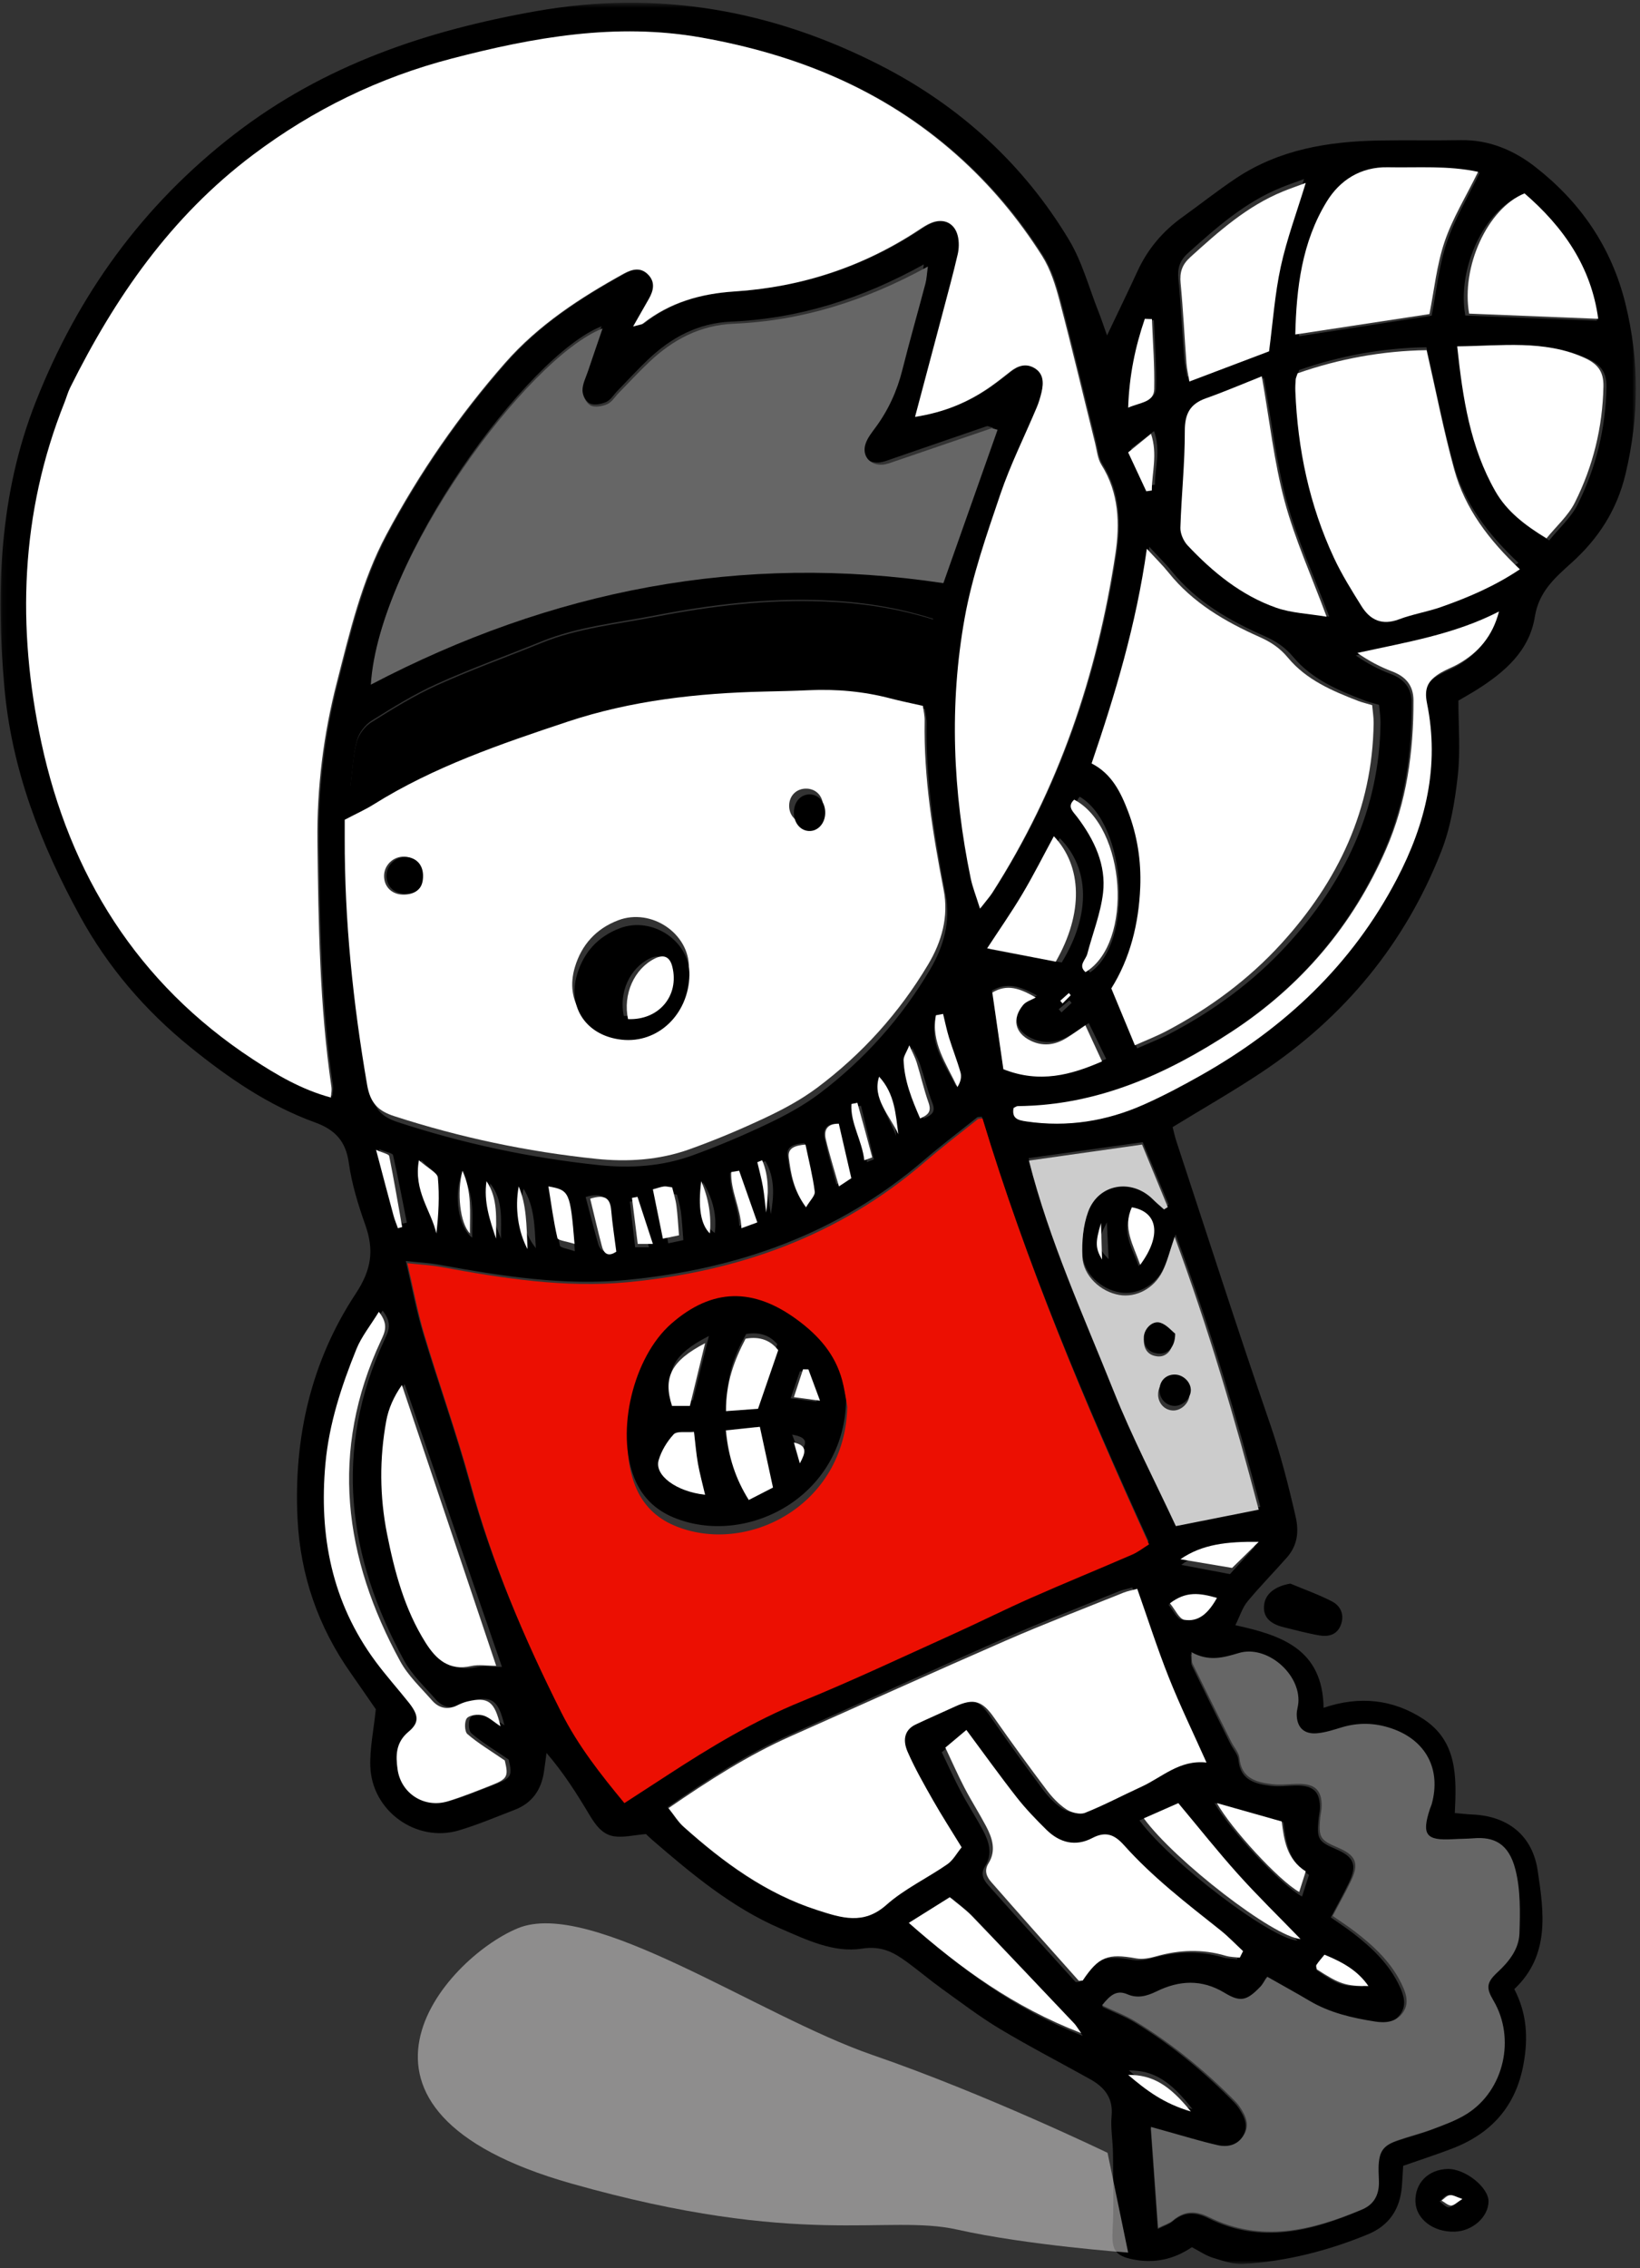 <svg width="314" height="434" viewBox="0 0 314 434" fill="none" xmlns="http://www.w3.org/2000/svg">
<rect x="0" y="0" width="314" height="434" fill="#333333" stroke="none"/>
<mask id="mask0" mask-type="alpha" maskUnits="userSpaceOnUse" x="0" y="0" width="314" height="434">
<path fill-rule="evenodd" clip-rule="evenodd" d="M313.206 0.522H0.094L0.094 433.192H313.206V0.522Z" fill="white"/>
</mask>
<g mask="url(#mask0)">
<path fill-rule="evenodd" clip-rule="evenodd" d="M202.704 193.104C202.883 193.305 203.06 193.503 203.239 193.704C203.885 193.098 204.53 192.494 205.176 191.889C205.031 191.726 204.886 191.562 204.744 191.399L202.704 193.104ZM211.922 233.879C209.984 237.632 210.039 238.717 212.263 240.908C212.148 238.555 212.041 236.343 211.922 233.879ZM146.55 222.192C146.128 222.315 145.709 222.437 145.29 222.56C145.782 224.139 146.367 225.697 146.744 227.305C147.129 228.949 147.313 230.639 147.587 232.309C148.212 228.748 148.366 225.297 146.55 222.192ZM165.988 222.355C166.818 222.01 167.316 221.845 167.307 221.799C166.51 218.381 165.672 214.972 164.838 211.562L163.85 211.789C163.652 215.377 165.607 218.581 165.988 222.355ZM124.262 238.64C123.258 235.324 122.412 232.529 121.567 229.73C121.243 229.795 120.92 229.858 120.598 229.922C120.931 232.804 121.265 235.687 121.606 238.64H124.262ZM171.58 217.344C171.191 213.811 171.086 210.133 168.811 207.041C167.787 210.935 170.321 213.958 171.58 217.344ZM93.875 226.467C93.236 230.218 94.583 233.606 95.915 236.996C95.891 233.366 96.385 229.641 93.875 226.467ZM134.628 226.25C133.749 231.199 134.547 234.306 136.854 235.909C137.262 232.76 136.58 229.488 134.628 226.25ZM100.241 227.456C99.167 231.384 100.122 235.698 102.593 238.819C102.344 234.445 102.311 230.761 100.241 227.456ZM144.339 233.504C143.222 230.23 142.186 227.196 141.15 224.159C140.688 224.24 140.226 224.322 139.766 224.404C139.627 227.747 141.411 230.875 141.554 234.552C142.911 234.042 143.804 233.704 144.339 233.504ZM77.032 234.14C77.32 234.071 77.608 234.001 77.895 233.933C77.04 229.62 76.222 225.3 75.256 221.012C75.172 220.643 74.106 220.497 72.583 219.873C73.918 224.384 75.014 228.131 76.144 231.866C76.379 232.643 76.733 233.383 77.032 234.14ZM232.081 306.123C228.988 305.256 226.561 304.934 223.728 307.056C224.657 308.143 225.36 309.76 226.304 309.915C228.796 310.323 230.55 308.807 232.081 306.123ZM180.364 195.027C179.92 195.107 179.475 195.186 179.031 195.265C178.091 200.002 180.98 203.718 183.005 207.751C183.621 206.846 183.811 205.961 183.583 205.201C182.964 203.152 182.123 201.17 181.455 199.132C181.015 197.789 180.723 196.398 180.364 195.027ZM260.993 380.067C259.113 377.15 256.436 375.625 253.416 374.304C252.862 375.037 252.394 375.581 252.025 376.183C251.912 376.368 252.06 376.713 252.09 376.985C256.022 379.715 257.086 380.095 260.993 380.067ZM160.13 215.016C158.03 215.013 157.531 216.29 157.882 217.897C158.492 220.678 159.304 223.413 160.154 226.633C161.354 225.784 162.075 225.272 162.301 225.114C161.502 221.398 160.816 218.211 160.13 215.016ZM228.312 403.561C224.112 398.128 220.811 396.111 216.146 396.144C219.728 399.334 223.083 401.96 228.312 403.561ZM90.41 236.809C90.344 232.816 91.014 228.694 88.407 224.527C86.852 228.854 87.74 234.794 90.41 236.809ZM80.657 221.985C79.81 227.562 82.521 231.215 83.286 235.305C83.614 231.89 83.768 228.499 83.509 225.137C83.443 224.268 82.08 223.498 80.657 221.985ZM110.056 239.413C109.335 229.503 109.206 229.173 105.677 228.459C106.161 231.846 106.533 235.103 107.187 238.303C107.28 238.758 108.74 238.931 110.056 239.413ZM126.167 228.933C126.802 232.114 127.354 234.877 127.955 237.893C128.776 237.72 129.689 237.525 130.831 237.283C130.672 235.317 130.595 233.592 130.372 231.884C130.227 230.764 129.872 229.67 129.613 228.572C128.969 228.493 128.546 228.358 128.149 228.408C127.592 228.48 127.054 228.689 126.167 228.933ZM220.046 92.888C220.404 92.84 220.76 92.791 221.118 92.743C221.131 89.459 222.275 86.177 220.959 82.477C219.371 83.686 218.116 84.643 216.536 85.845C217.748 88.276 218.897 90.582 220.046 92.888ZM176.85 214.005C178.38 213.362 179.199 212.816 178.526 211.073C177.597 208.663 176.98 206.135 176.162 203.681C175.865 202.79 175.371 201.966 174.679 200.506C174.103 201.822 173.495 202.554 173.524 203.26C173.678 207.062 175.172 210.463 176.85 214.005ZM218.041 242.273C222.083 237.075 221.343 232.875 216.483 232.082C214.725 235.695 216.735 238.734 218.041 242.273ZM112.131 229.027C112.967 232.17 113.686 235.091 114.525 237.975C115.019 239.673 116.143 239.762 117.434 238.938C117.069 236.282 116.632 233.74 116.393 231.179C116.178 228.867 115.051 228.191 112.131 229.027ZM154.037 218.715C152.164 218.882 150.532 219.262 150.779 221.138C151.188 224.237 151.7 227.398 154.136 230.61C154.898 229.337 155.942 228.405 155.838 227.627C155.441 224.642 154.674 221.705 154.037 218.715ZM240.305 295.894C234.555 295.826 230.118 296.368 226.169 299.419C229.243 299.999 232.317 300.58 235.498 301.181C236.913 299.624 238.246 298.159 240.305 295.894ZM220.926 61.299C220.483 61.281 220.04 61.264 219.596 61.248C217.817 66.38 216.693 71.628 216.488 77.593C218.836 76.595 221.29 76.614 221.345 74.188C221.44 69.895 221.09 65.594 220.926 61.299ZM208.701 186.063C217.073 180.403 215.743 157.759 206.734 152.445C205.433 153.805 206.531 154.755 207.253 155.83C210.268 160.306 212.315 165.224 211.745 170.644C211.325 174.659 209.923 178.567 209.007 182.534C208.744 183.673 207.357 184.761 208.701 186.063ZM232.54 344.97C235.373 350.017 245.105 360.544 249.295 362.877C249.737 361.496 250.167 360.154 250.624 358.727C246.687 356.264 246.199 352.295 245.733 348.664C241.083 347.364 236.686 346.131 232.54 344.97ZM218.16 348.306C224.129 356.368 243.243 370.944 248.442 371.312C244.23 367.021 240.161 363.113 236.373 358.951C232.451 354.645 228.802 350.095 224.824 345.407C222.662 346.346 220.581 347.252 218.16 348.306ZM208.461 195.752C207.07 196.65 205.889 197.484 204.642 198.206C202.357 199.531 199.949 199.814 197.51 198.663C194.396 197.193 193.776 194.56 196.021 191.928C196.617 191.231 197.702 190.949 198.562 190.477C195.326 188.711 192.889 187.87 189.904 189.533C190.647 194.47 191.399 199.453 192.101 204.097C199.332 206.815 205.579 205.197 211.794 202.611C210.659 200.276 209.598 198.091 208.461 195.752ZM174.44 368.184C184.315 377.025 194.491 384.499 207.297 389.531C206.507 388.401 206.299 388.01 206.007 387.697C199.516 380.747 193.04 373.784 186.499 366.882C185.221 365.533 183.682 364.431 182.256 363.21C179.643 364.873 177.311 366.357 174.44 368.184ZM203.284 184.154C208.873 175.008 208.675 166.093 202.903 160.376C200.775 164.066 198.782 167.791 196.527 171.352C194.317 174.844 191.84 178.166 189.433 181.628C194.29 182.512 198.7 183.317 203.284 184.154ZM291.379 37.304C284.101 40.219 278.951 51.439 280.547 60.37C288.815 60.696 297.055 61.02 305.785 61.366C304.424 51.365 298.943 43.716 291.379 37.304ZM242.625 66.349C243.353 60.888 243.724 55.48 244.87 50.244C246.026 44.974 247.952 39.874 249.676 34.259C247.957 34.895 246.6 35.357 245.273 35.895C238.382 38.689 232.927 43.511 227.49 48.395C225.894 49.831 225.412 51.278 225.614 53.356C226.105 58.436 226.351 63.538 226.739 68.627C226.824 69.736 227.09 70.829 227.299 72.103C232.653 70.093 237.67 68.21 242.625 66.349ZM96.107 318.943C89.808 300.655 83.641 282.745 77.472 264.836C75.839 267.119 74.821 269.382 74.377 271.754C73.021 279.012 73.064 286.317 74.539 293.555C76.033 300.879 78.005 308.056 82.125 314.449C84.252 317.752 86.809 319.954 91.147 318.995C92.667 318.66 94.325 318.943 96.107 318.943ZM73.25 250.763C71.611 253.434 69.917 255.514 68.953 257.89C66.093 264.952 63.712 272.15 63.01 279.843C61.751 293.618 64.238 306.389 72.587 317.682C74.585 320.382 76.839 322.893 78.939 325.522C80.888 327.964 81.091 329.382 78.929 331.184C76.464 333.239 76.474 335.763 76.839 338.358C77.495 343.039 82.008 345.873 86.49 344.489C89.279 343.627 92 342.53 94.722 341.463C97.948 340.199 98.125 339.722 97.394 336.672C94.588 334.749 92.249 333.364 90.225 331.613C89.668 331.131 89.622 329.197 90.129 328.586C90.653 327.957 92.227 327.793 93.183 328.039C94.307 328.329 95.26 329.281 96.57 330.127C95.444 325.32 94.213 324.459 90.24 325.372C89.535 325.535 88.851 325.839 88.197 326.157C86.342 327.058 84.712 326.623 83.437 325.166C81.322 322.75 78.873 320.473 77.361 317.702C66.518 297.852 63.769 277.414 73.647 256.282C74.415 254.642 75.167 253.171 73.25 250.763ZM194.037 211.986C193.669 214.034 194.892 214.312 196.556 214.551C204.312 215.674 211.736 214.494 218.831 211.35C222.568 209.693 226.2 207.768 229.764 205.76C245.667 196.792 258.538 184.802 267.109 168.436C272.649 157.865 275.281 146.907 272.861 134.998C272.269 132.088 273.044 130.608 275.54 129.143C276.549 128.554 277.665 128.155 278.688 127.589C282.629 125.402 285.379 122.235 286.58 117.528C278.074 121.907 268.837 123.379 259.582 125.415C261.743 126.913 263.905 128.061 266.177 128.914C268.822 129.907 270.276 131.599 270.282 134.463C270.305 144.216 268.994 153.715 265.06 162.746C258.736 177.26 248.867 188.798 235.677 197.432C223.278 205.544 210.054 211.498 194.841 211.63C194.577 211.631 194.315 211.857 194.037 211.986ZM241.987 72.319C238.458 73.698 234.872 75.216 231.204 76.497C228.139 77.567 227.113 79.424 227.125 82.732C227.145 88.849 226.462 94.965 226.273 101.087C226.24 102.213 226.886 103.631 227.685 104.466C232.561 109.562 238.032 113.956 244.766 116.282C247.71 117.298 250.97 117.402 254.503 117.99C251.565 110.192 248.371 103.273 246.388 96.019C244.359 88.599 243.516 80.851 241.987 72.319ZM279.411 66.358C280.485 76.492 281.937 85.844 286.753 94.308C288.981 98.226 292.446 100.866 296.617 103.402C298.523 101.045 300.807 99.029 302.073 96.502C305.58 89.497 307.419 82.009 307.581 74.098C307.642 71.12 306.396 69.684 303.811 68.529C296.089 65.086 288.077 66.263 279.411 66.358ZM283.312 33.039C277.62 31.794 271.911 32.274 266.243 32.161C261.068 32.058 257.144 34.663 254.675 38.764C249.963 46.589 248.927 55.414 248.725 64.331C257.326 62.999 265.62 61.717 274.108 60.402C274.999 55.851 275.47 50.996 276.972 46.485C278.473 41.979 281.007 37.817 283.312 33.039ZM236.862 374.871C237.067 374.461 237.276 374.052 237.482 373.64C236.027 372.312 234.652 370.882 233.102 369.673C226.662 364.651 220.133 359.722 214.613 353.654C212.789 351.646 211.09 350.995 208.537 352.314C205.3 353.987 202.242 353.203 199.694 350.728C197.708 348.799 195.75 346.81 194.026 344.649C190.77 340.567 187.694 336.344 184.354 331.933C183.051 333.009 181.849 334 180.317 335.266C181.581 337.89 182.696 340.394 183.975 342.809C185.274 345.261 186.797 347.597 188.114 350.039C189.326 352.288 190.143 354.66 188.595 357.093C187.689 358.52 188.292 359.676 189.174 360.665C194.708 366.869 200.293 373.026 205.887 379.177C206.01 379.313 206.412 379.193 206.69 379.193C209.793 374.663 211.499 374.036 216.967 375.011C218.175 375.225 219.545 374.97 220.757 374.631C225.231 373.383 229.675 373.209 234.166 374.52C235.026 374.77 235.959 374.761 236.862 374.871ZM196.947 221.598C200.882 236.937 207.47 251.188 213.319 265.691C216.859 274.466 221.288 282.884 225.316 291.463C230.994 290.346 236.066 289.347 241.315 288.317C236.694 270.866 231.613 253.674 225.079 236.176C224.107 238.972 223.637 240.992 222.73 242.792C221.063 246.091 217.621 247.818 214.405 247.282C210.782 246.68 207.429 243.616 207.265 239.95C207.139 237.097 207.407 234.014 208.393 231.366C210.397 225.982 216.826 224.966 220.923 229.05C221.589 229.716 222.327 230.308 223.032 230.935L223.757 230.484C222.009 226.276 220.259 222.068 218.792 218.539C211.092 219.616 204.199 220.582 196.947 221.598ZM67.059 150.667C102.138 130.876 138.616 123.143 177.751 128.596C178.063 125.065 178.352 121.782 178.652 118.392C171.575 116.136 164.674 115.136 157.636 114.85C146.751 114.407 136.035 115.696 125.376 117.764C118.067 119.185 110.609 119.909 103.622 122.753C96.986 125.453 90.231 127.874 83.71 130.82C79.341 132.792 75.212 135.347 71.141 137.902C69.899 138.681 68.752 140.206 68.358 141.613C67.66 144.104 67.575 146.767 67.059 150.667ZM290.731 107.696C284.886 102.195 280.352 96.261 278.332 88.924C276.329 81.651 274.891 74.223 273.107 66.445C264.802 66.571 256.582 68.057 248.742 70.799C248.546 71.408 248.401 71.681 248.38 71.963C248.326 72.69 248.285 73.424 248.313 74.153C248.751 85.076 250.961 95.606 255.604 105.531C257.083 108.69 258.962 111.676 260.816 114.642C262.459 117.267 264.715 118.307 267.891 117.11C270.478 116.137 273.266 115.699 275.877 114.782C280.945 113.006 285.884 110.921 290.731 107.696ZM127.803 345.794C128.893 347.17 129.642 348.441 130.689 349.384C138.239 356.187 146.306 362.189 156.141 365.372C160.616 366.819 164.801 368.261 169.157 364.353C172.588 361.276 176.925 359.224 180.744 356.551C181.834 355.789 182.522 354.45 183.455 353.301C181.513 350.092 179.7 347.261 178.054 344.335C176.337 341.283 174.599 338.217 173.209 335.011C172.109 332.471 172.819 330.663 174.738 329.751C177.224 328.568 179.746 327.459 182.243 326.3C185.782 324.66 187.399 325.227 189.622 328.451C192.858 333.138 196.201 337.756 199.607 342.321C200.646 343.712 201.898 345.05 203.325 346.008C204.272 346.642 205.915 347.087 206.879 346.698C210.52 345.235 213.992 343.356 217.563 341.708C221.515 339.886 224.823 336.483 229.951 337.05C227.441 331.374 224.925 326.144 222.803 320.756C220.627 315.234 218.833 309.559 216.801 303.751C215.833 304.017 214.978 304.167 214.191 304.487C206.74 307.517 199.235 310.422 191.873 313.661C178.22 319.667 164.661 325.884 151.048 331.986C142.882 335.648 135.44 340.493 127.803 345.794ZM213.123 189.6C214.728 193.431 216.162 196.856 217.725 200.588C219.737 199.694 221.915 198.865 223.967 197.794C232.334 193.419 239.899 187.89 246.292 180.954C257.37 168.934 264.113 154.975 264.323 138.311C264.337 137.187 264.141 136.06 264.037 134.862C262.985 134.551 262.136 134.361 261.333 134.054C256.249 132.112 251.194 129.977 247.62 125.711C246.032 123.814 244.259 122.656 242.083 121.699C235.345 118.727 229.035 115.105 224.295 109.24C223.153 107.828 221.836 106.558 220.059 104.639C217.965 119.343 213.886 132.725 209.274 146.124C213.214 148.117 214.962 151.693 216.387 155.378C218.192 160.056 218.97 164.941 218.771 170.006C218.488 177.163 216.752 183.864 213.123 189.6ZM221.667 426.492C222.995 425.828 223.858 425.586 224.472 425.056C226.643 423.183 228.78 423.148 231.334 424.423C241.312 429.409 250.983 426.937 260.515 422.893C262.595 422.01 263.558 420.226 263.586 417.974C263.599 416.95 263.493 415.925 263.52 414.902C263.602 411.852 264.387 410.721 267.27 409.706C269.477 408.931 271.763 408.375 273.946 407.544C276.125 406.717 278.375 405.915 280.319 404.672C287.356 400.177 289.57 390.269 285.324 383.037C283.95 380.694 283.951 379.642 286.075 377.664C288.313 375.579 290.168 373.196 290.265 370.195C290.397 366.13 290.485 361.893 289.498 358.005C288.223 352.975 285.37 351.724 281.555 352.04C280.242 352.147 278.923 352.138 277.607 352.215C272.504 352.506 271.654 351.367 273.283 346.383C273.374 346.104 273.515 345.842 273.594 345.562C275.461 338.843 272.495 333.265 265.957 331.038C262.794 329.96 259.67 329.883 256.479 330.855C254.946 331.321 253.387 331.845 251.808 331.977C249.317 332.189 247.977 330.808 247.98 328.319C247.982 327.596 248.232 326.878 248.289 326.151C248.717 320.621 242.292 315.018 236.955 316.65C233.984 317.559 231.242 318.293 228.006 316.484C228.104 317.641 227.998 318.257 228.22 318.714C230.638 323.7 233.1 328.664 235.562 333.627C236.078 334.67 237.013 335.655 237.114 336.726C237.476 340.607 240.287 341.321 243.268 341.698C244.99 341.918 246.768 341.627 248.522 341.646C251.543 341.679 252.768 342.954 252.708 345.972C252.693 346.7 252.51 347.424 252.443 348.152C252.103 351.858 252.402 352.363 255.745 353.793C259.258 355.299 259.892 356.825 258.26 360.25C257.206 362.462 255.995 364.599 254.802 366.873C256.268 367.905 257.741 368.864 259.126 369.934C262.743 372.733 266.017 375.843 267.994 380.089C268.835 381.896 269.353 383.76 268.038 385.484C266.747 387.18 264.827 387.366 262.847 387.052C258.491 386.36 254.232 385.378 250.381 383.077C247.902 381.594 245.37 380.202 242.379 378.492C241.952 379.137 241.63 379.831 241.129 380.353C238.502 383.081 237.325 383.418 234.27 381.558C229.93 378.916 225.645 379.174 221.326 381.31C219.514 382.206 217.736 382.67 215.859 381.854C213.813 380.965 212.61 381.943 211.018 383.956C213.312 385.051 215.437 385.847 217.338 387.011C224.352 391.305 230.657 396.505 236.399 402.389C236.704 402.703 236.979 403.055 237.218 403.42C238.298 405.074 239.109 406.801 237.95 408.734C236.814 410.63 234.945 411.122 232.986 410.674C229.719 409.926 226.509 408.923 223.278 408.025C222.379 407.775 221.484 407.519 220.3 407.183C220.758 413.66 221.188 419.723 221.667 426.492ZM115.159 62.437C101.066 67.959 72.709 106.431 71.195 130.584C105.476 112.463 141.578 105.346 179.819 111.163C183.287 101.266 186.687 91.557 190.099 81.818C189.452 81.663 189.139 81.475 188.917 81.552C182.835 83.629 176.765 85.74 170.687 87.827C169.866 88.109 169.019 88.461 168.172 88.499C165.78 88.603 164.296 86.7 165.074 84.441C165.443 83.366 166.195 82.397 166.884 81.462C169.349 78.115 171.021 74.433 172.027 70.388C173.406 64.851 174.969 59.359 176.416 53.839C176.645 52.969 176.677 52.049 176.878 50.588C165.04 57.146 152.98 60.975 140.04 61.531C133.637 61.806 128.528 64.567 124.047 68.824C122.031 70.737 120.154 72.794 118.215 74.786C117.503 75.519 116.918 76.535 116.053 76.918C115.101 77.338 113.659 77.596 112.857 77.152C112.051 76.706 111.378 75.318 111.355 74.329C111.327 73.084 111.994 71.814 112.407 70.57C113.261 67.994 114.144 65.429 115.159 62.437ZM66.709 157.607C66.709 158.782 66.712 159.946 66.709 161.11C66.669 177.1 68.297 192.927 70.987 208.685C71.573 212.122 73.031 213.684 76.138 214.699C88.71 218.816 101.573 221.557 114.708 222.934C120.704 223.561 126.752 223.174 132.477 221.109C137.426 219.323 142.293 217.256 147.046 214.996C150.462 213.37 153.861 211.524 156.873 209.255C165.484 202.755 172.578 194.815 178.084 185.499C180.704 181.065 182.028 176.251 181.06 171.192C178.997 160.382 177.226 149.566 177.423 138.514C177.44 137.533 177.202 136.549 177.093 135.667C174.842 135.151 172.853 134.751 170.895 134.233C165.752 132.87 160.532 132.401 155.225 132.656C152.446 132.788 149.665 132.846 146.882 132.909C134.084 133.205 121.388 134.638 109.25 138.716C96.511 142.998 83.736 147.381 72.24 154.65C70.644 155.658 68.904 156.441 66.709 157.607ZM219.908 294.917C207.562 267.951 196.383 241.297 187.975 213.659C187.365 213.739 187.195 213.71 187.104 213.782C183.678 216.516 180.177 219.163 176.851 222.018C160.465 236.085 141.119 242.889 119.955 244.899C107.916 246.041 96.011 244.167 84.178 242.003C82.218 241.646 80.21 241.55 77.702 241.275C78.872 246.231 79.688 250.672 80.978 254.967C83.837 264.495 87.234 273.87 89.863 283.456C94.03 298.645 100.156 313.01 107.228 327.009C110.402 333.296 114.749 338.805 119.313 344.285C122.156 342.448 124.835 340.721 127.51 338.987C135.743 333.648 144.103 328.612 153.263 324.896C163.018 320.939 172.557 316.448 182.162 312.129C187.23 309.854 192.205 307.363 197.292 305.127C203.717 302.301 210.225 299.664 216.669 296.878C217.838 296.372 218.871 295.556 219.908 294.917ZM187.887 173.611C189.171 171.963 189.75 171.328 190.207 170.616C202.918 150.815 210.283 129.016 213.796 105.903C214.668 100.175 214.506 94.194 211.14 88.87C210.392 87.69 210.262 86.103 209.91 84.689C207.65 75.619 205.496 66.522 203.107 57.486C202.33 54.544 201.381 51.489 199.771 48.957C195.212 41.779 189.833 35.347 183.367 29.622C169.274 17.148 152.756 10.478 134.542 7.247C118.26 4.357 102.404 7.197 86.771 11.262C72.939 14.86 60.285 20.965 48.697 29.672C33.001 41.463 22.318 56.879 13.737 74.101C13.281 75.013 13.017 76.02 12.638 76.97C4.181 98.101 3.518 119.993 8.2 141.8C13.618 167.042 26.59 187.879 48.612 202.316C53.234 205.346 58.006 208.161 63.644 209.683C63.693 208.838 63.826 208.259 63.747 207.711C61.474 192.154 61.247 176.484 61.062 160.807C60.94 150.503 62.212 140.373 64.777 130.414C67.258 120.778 69.505 111.04 74.257 102.171C80.575 90.377 88.138 79.438 96.98 69.382C103.375 62.112 111.331 56.96 119.7 52.339C121.382 51.409 123.069 51.069 124.492 52.661C125.752 54.073 125.354 55.649 124.505 57.147C123.607 58.73 122.7 60.306 121.485 62.432C122.631 62.098 123.089 62.088 123.38 61.862C128.528 57.832 134.388 56.165 140.89 55.743C153.682 54.913 165.555 51.025 176.302 43.909C177.032 43.427 177.785 42.939 178.592 42.624C180.974 41.691 183.067 42.699 183.646 45.189C183.902 46.286 183.871 47.544 183.616 48.646C182.758 52.349 181.751 56.02 180.778 59.698C179.041 66.254 177.287 72.802 175.452 79.69C181.009 78.837 185.659 76.895 189.896 73.921C191.212 72.996 192.476 71.993 193.743 70.999C195.121 69.919 196.661 69.442 198.23 70.328C200.066 71.366 200.089 73.168 199.664 74.981C199.433 75.973 199.132 76.962 198.738 77.9C196.411 83.425 193.698 88.815 191.777 94.477C189.146 102.22 186.408 110.038 184.96 118.052C181.965 134.639 182.689 151.306 186.106 167.825C186.449 169.486 187.099 171.082 187.887 173.611ZM211.956 64.177C214.084 59.705 215.984 55.821 217.786 51.895C219.73 47.659 222.617 44.251 226.389 41.545C229.839 39.072 233.169 36.423 236.701 34.077C244.93 28.616 254.256 27.074 263.893 26.888C269.162 26.787 274.432 26.911 279.701 26.815C285.109 26.718 289.875 28.76 293.92 31.912C302.565 38.651 308.533 47.236 311.215 58.13C313.903 69.055 313.83 79.747 311.23 90.689C309.583 97.619 306.004 103.074 300.947 107.634C297.678 110.584 294.634 113.204 293.864 118.012C292.816 124.555 288.071 128.62 282.732 131.986C281.625 132.682 280.478 133.318 279.228 134.053C279.228 138.844 279.638 143.673 279.113 148.397C278.57 153.294 277.739 158.332 275.952 162.886C269.013 180.563 257.386 194.626 241.59 205.15C236.125 208.792 230.4 212.049 224.515 215.655C224.718 216.435 224.915 217.397 225.22 218.322C231.173 236.395 236.984 254.517 243.189 272.5C245.2 278.331 246.699 284.23 248.069 290.205C248.747 293.155 248.377 295.746 246.39 298.008C243.896 300.844 241.231 303.535 238.828 306.444C237.869 307.606 237.409 309.181 236.525 310.96C245.351 312.882 253.253 315.514 253.417 326.765C260.329 324.411 266.767 325.144 272.555 328.935C279.022 333.172 278.893 339.93 278.542 346.896C279.669 346.994 280.799 347.131 281.935 347.182C288.638 347.471 293.4 351.131 294.41 357.9C295.601 365.875 296.806 374.105 289.935 380.589C292.375 385.305 292.598 389.965 291.707 394.889C290.23 403.051 285.5 408.259 277.942 411.134C274.947 412.272 271.897 413.266 268.656 414.399C268.569 415.805 268.513 417.081 268.407 418.354C268.051 422.676 265.989 425.82 261.927 427.496C254.292 430.645 246.359 432.658 238.12 433.178C236.169 433.301 234.114 432.575 232.187 431.977C230.826 431.555 229.603 430.692 228.208 429.97C224.721 432.32 220.958 433.128 216.881 432.294C213.425 431.589 212.827 430.368 213.016 426.799C213.28 421.842 213.132 416.86 213.089 411.888C213.069 409.548 212.613 407.18 212.831 404.873C213.164 401.398 211.455 399.347 208.722 397.823C202.974 394.612 197.111 391.594 191.466 388.213C187.59 385.891 183.974 383.128 180.295 380.486C178.037 378.865 175.913 377.057 173.668 375.415C171.1 373.537 168.785 372.255 164.976 372.847C159.62 373.681 154.385 371.136 149.402 368.987C140.128 364.982 132.479 358.587 124.923 352.075C124.373 351.602 123.859 351.086 123.685 350.922C121.345 351.115 119.367 351.637 117.517 351.341C115.237 350.977 113.93 349.042 112.766 347.095C110.384 343.109 107.899 339.186 104.636 335.404C104.475 336.605 104.329 337.805 104.15 339.002C103.633 342.46 101.886 345.001 98.559 346.276C95.01 347.639 91.495 349.139 87.857 350.218C79.742 352.625 71.199 346.53 70.902 338C70.782 334.567 71.535 331.106 71.953 327.038C70.641 325.142 68.912 322.612 67.148 320.105C60.918 311.251 57.499 301.408 56.968 290.608C56.203 275.107 59.561 260.465 68.098 247.54C71.147 242.924 71.649 239.196 69.942 234.37C68.577 230.517 67.346 226.534 66.786 222.507C66.205 218.319 64.131 216.143 60.32 214.76C51.408 211.527 43.702 206.235 36.373 200.296C27.719 193.284 20.608 184.965 15.286 175.237C7.79 161.528 2.209 147.222 0.824 131.358C-0.803 112.712 -0.085 94.433 6.855 76.857C14.918 56.435 27.274 39.28 44.856 25.706C62.089 12.401 81.697 5.838 102.74 2.122C126.021 -1.988 147.965 1.931 168.719 12.583C183.706 20.276 195.955 31.375 204.681 45.909C207.205 50.114 208.5 55.058 210.335 59.672C210.854 60.975 211.288 62.312 211.956 64.177Z" fill="black"/>
<path fill-rule="evenodd" clip-rule="evenodd" d="M212.056 411.912C212.056 411.912 188.806 400.683 167.05 393.19C145.292 385.698 113.17 363.09 99.09 368.963C85.009 374.836 59.675 403.71 109.388 417.785C153.469 430.266 169.816 423.585 183.244 426.595C196.672 429.605 216 431 216 431L212.056 411.912Z" fill="#EAE8E8" fill-opacity="0.5"/>
<path fill-rule="evenodd" clip-rule="evenodd" d="M187.635 173.861C186.846 171.326 186.198 169.728 185.854 168.064C182.435 151.514 181.711 134.815 184.707 118.196C186.156 110.168 188.894 102.335 191.526 94.577C193.449 88.905 196.161 83.503 198.489 77.968C198.885 77.028 199.184 76.037 199.416 75.044C199.841 73.227 199.819 71.422 197.982 70.382C196.412 69.495 194.873 69.972 193.493 71.055C192.225 72.051 190.963 73.055 189.645 73.982C185.407 76.962 180.757 78.907 175.197 79.762C177.033 72.861 178.788 66.3 180.523 59.732C181.497 56.047 182.504 52.369 183.363 48.659C183.62 47.555 183.649 46.293 183.392 45.194C182.813 42.7 180.72 41.691 178.338 42.624C177.53 42.941 176.778 43.43 176.048 43.914C165.298 51.043 153.42 54.938 140.626 55.769C134.12 56.192 128.259 57.861 123.109 61.899C122.819 62.126 122.362 62.136 121.214 62.471C122.429 60.342 123.338 58.763 124.235 57.176C125.084 55.675 125.483 54.096 124.222 52.682C122.798 51.087 121.111 51.428 119.43 52.358C111.059 56.989 103.098 62.15 96.704 69.435C87.858 79.509 80.292 90.469 73.974 102.285C69.221 111.171 66.972 120.928 64.49 130.582C61.925 140.56 60.654 150.709 60.775 161.033C60.96 176.74 61.186 192.438 63.459 208.026C63.54 208.575 63.407 209.155 63.358 210C57.717 208.477 52.944 205.655 48.322 202.621C26.292 188.155 13.318 167.28 7.898 141.99C3.213 120.141 3.877 98.208 12.336 77.037C12.717 76.085 12.979 75.076 13.435 74.163C22.019 56.908 32.704 41.461 48.405 29.647C59.998 20.926 72.654 14.809 86.49 11.204C102.129 7.13 117.988 4.286 134.276 7.181C152.494 10.418 169.018 17.101 183.114 29.599C189.582 35.334 194.962 41.779 199.523 48.971C201.132 51.507 202.082 54.568 202.861 57.516C205.25 66.569 207.404 75.683 209.664 84.77C210.018 86.188 210.147 87.777 210.894 88.959C214.262 94.294 214.423 100.286 213.552 106.023C210.037 129.181 202.672 151.022 189.956 170.86C189.498 171.574 188.919 172.21 187.635 173.861Z" fill="white"/>
<path fill-rule="evenodd" clip-rule="evenodd" d="M162.231 269.176C162.079 268.367 161.878 266.763 161.464 265.217C160.121 260.202 157.009 256.601 152.871 253.507C144.433 247.198 136.529 247.289 128.682 254.265C121.386 260.752 117.993 275.152 121.613 284.27C123.042 287.866 125.57 290.402 129.1 291.894C142.878 297.722 161.796 288.139 162.231 269.176ZM220 295.49C218.964 296.131 217.932 296.952 216.766 297.457C210.33 300.251 203.832 302.897 197.415 305.73C192.335 307.974 187.37 310.47 182.309 312.753C172.716 317.083 163.191 321.587 153.45 325.557C144.304 329.282 135.956 334.332 127.736 339.687C125.066 341.427 122.389 343.158 119.55 345C114.994 339.504 110.652 333.98 107.482 327.674C100.423 313.635 94.304 299.229 90.144 283.997C87.518 274.383 84.126 264.981 81.272 255.427C79.984 251.119 79.168 246.666 78 241.697C80.504 241.972 82.509 242.069 84.467 242.427C96.284 244.596 108.172 246.476 120.191 245.329C141.324 243.314 160.642 236.492 177.006 222.383C180.325 219.522 183.821 216.865 187.244 214.125C187.333 214.051 187.504 214.081 188.113 214C196.507 241.717 207.672 268.448 220 295.49Z" fill="#EC0F02"/>
<path fill-rule="evenodd" clip-rule="evenodd" d="M154.439 150.892C152.552 150.841 151.147 152.173 151.092 154.066C151.038 155.963 152.364 157.43 154.201 157.502C156.03 157.573 157.51 156.167 157.566 154.306C157.623 152.391 156.294 150.94 154.439 150.892ZM80.849 167.6C80.838 165.447 79.527 164.011 77.477 163.906C75.349 163.799 73.535 165.499 73.534 167.6C73.534 169.79 75.172 171.275 77.481 171.176C79.776 171.076 80.858 169.925 80.849 167.6ZM131.898 185.215C132.033 178.647 124.721 173.675 118.38 176.074C114.125 177.681 111.347 180.778 110.07 185.046C108.12 191.561 111.931 197.06 118.742 197.803C125.771 198.57 131.741 192.858 131.898 185.215ZM66.001 156.848C68.203 155.69 69.947 154.913 71.548 153.91C83.077 146.691 95.889 142.339 108.665 138.086C120.838 134.036 133.571 132.612 146.405 132.319C149.196 132.255 151.986 132.198 154.774 132.066C160.095 131.813 165.331 132.28 170.488 133.633C172.452 134.148 174.446 134.544 176.704 135.058C176.813 135.934 177.052 136.91 177.035 137.884C176.838 148.861 178.613 159.603 180.683 170.339C181.653 175.365 180.326 180.146 177.698 184.548C172.175 193.802 165.063 201.687 156.425 208.142C153.404 210.397 149.997 212.23 146.57 213.843C141.803 216.088 136.922 218.141 131.958 219.915C126.217 221.966 120.151 222.352 114.138 221.727C100.966 220.362 88.066 217.639 75.457 213.551C72.343 212.542 70.879 210.99 70.291 207.577C67.594 191.927 65.961 176.208 66.001 160.326C66.004 159.172 66.001 158.016 66.001 156.848Z" fill="white"/>
<path fill-rule="evenodd" clip-rule="evenodd" d="M115.369 62.849C114.346 65.841 113.454 68.407 112.591 70.983C112.176 72.226 111.503 73.497 111.53 74.74C111.553 75.731 112.232 77.118 113.047 77.566C113.856 78.01 115.31 77.752 116.271 77.331C117.144 76.948 117.736 75.932 118.453 75.199C120.41 73.205 122.305 71.15 124.338 69.235C128.861 64.979 134.017 62.217 140.481 61.943C153.54 61.387 165.709 57.558 177.656 51C177.455 52.46 177.421 53.381 177.191 54.25C175.732 59.77 174.152 65.262 172.762 70.801C171.745 74.846 170.059 78.527 167.57 81.876C166.875 82.811 166.118 83.779 165.745 84.855C164.958 87.114 166.456 89.017 168.87 88.912C169.725 88.875 170.58 88.523 171.41 88.24C177.542 86.154 183.67 84.043 189.806 81.965C190.031 81.888 190.346 82.077 191 82.232C187.557 91.971 184.124 101.681 180.624 111.579C142.031 105.761 105.598 112.879 71 131C72.528 106.846 101.148 68.372 115.369 62.849Z" fill="#666666"/>
<path fill-rule="evenodd" clip-rule="evenodd" d="M221.741 426.287C221.257 419.509 220.824 413.437 220.36 406.951C221.556 407.287 222.458 407.543 223.365 407.794C226.624 408.694 229.859 409.698 233.155 410.447C235.131 410.896 237.016 410.403 238.16 408.504C239.329 406.566 238.513 404.839 237.422 403.183C237.181 402.817 236.905 402.463 236.598 402.15C230.807 396.258 224.447 391.05 217.375 386.749C215.458 385.583 213.315 384.786 211 383.689C212.605 381.675 213.82 380.696 215.882 381.585C217.775 382.402 219.568 381.938 221.396 381.041C225.752 378.902 230.074 378.643 234.45 381.289C237.532 383.152 238.717 382.814 241.366 380.081C241.871 379.56 242.198 378.865 242.628 378.219C245.645 379.931 248.197 381.326 250.698 382.81C254.582 385.115 258.877 386.098 263.27 386.791C265.265 387.105 267.203 386.919 268.505 385.22C269.829 383.494 269.309 381.628 268.459 379.818C266.467 375.566 263.163 372.451 259.517 369.648C258.119 368.575 256.633 367.617 255.155 366.583C256.36 364.306 257.579 362.166 258.644 359.949C260.289 356.521 259.649 354.993 256.107 353.485C252.736 352.052 252.434 351.547 252.777 347.836C252.845 347.105 253.03 346.381 253.045 345.653C253.105 342.63 251.87 341.353 248.822 341.32C247.055 341.301 245.26 341.592 243.524 341.372C240.517 340.993 237.682 340.279 237.317 336.393C237.217 335.32 236.274 334.334 235.752 333.29C233.271 328.319 230.786 323.348 228.349 318.353C228.124 317.897 228.232 317.28 228.132 316.122C231.395 317.932 234.16 317.197 237.158 316.288C242.539 314.654 249.02 320.265 248.589 325.803C248.531 326.531 248.277 327.25 248.275 327.974C248.272 330.465 249.623 331.85 252.136 331.637C253.729 331.503 255.302 330.981 256.848 330.514C260.065 329.54 263.217 329.615 266.406 330.697C272.999 332.927 275.989 338.513 274.108 345.242C274.028 345.522 273.885 345.785 273.795 346.062C272.15 351.055 273.008 352.196 278.155 351.904C279.481 351.827 280.812 351.836 282.135 351.729C285.984 351.412 288.86 352.666 290.146 357.703C291.141 361.596 291.053 365.839 290.92 369.91C290.821 372.915 288.952 375.302 286.693 377.388C284.552 379.37 284.55 380.424 285.938 382.769C290.22 390.012 287.985 399.935 280.891 404.436C278.928 405.681 276.659 406.484 274.463 407.312C272.262 408.145 269.955 408.701 267.729 409.478C264.822 410.494 264.029 411.627 263.948 414.681C263.92 415.705 264.026 416.731 264.015 417.756C263.987 420.013 263.016 421.798 260.918 422.683C251.305 426.734 241.55 429.209 231.49 424.216C228.913 422.939 226.759 422.974 224.568 424.85C223.949 425.38 223.078 425.622 221.741 426.287Z" fill="#666666"/>
<path fill-rule="evenodd" clip-rule="evenodd" d="M212.775 189.121C216.335 183.441 218.037 176.807 218.316 169.72C218.51 164.706 217.748 159.869 215.977 155.236C214.579 151.588 212.864 148.048 209 146.074C213.524 132.808 217.525 119.557 219.578 105C221.321 106.9 222.614 108.157 223.734 109.555C228.382 115.362 234.574 118.947 241.183 121.891C243.317 122.839 245.058 123.985 246.615 125.864C250.121 130.088 255.079 132.199 260.067 134.123C260.853 134.426 261.685 134.615 262.718 134.922C262.821 136.11 263.012 137.226 262.999 138.339C262.794 154.838 256.178 168.658 245.312 180.56C239.041 187.427 231.618 192.901 223.411 197.233C221.4 198.293 219.263 199.115 217.289 200C215.755 196.303 214.349 192.912 212.775 189.121Z" fill="white"/>
<path fill-rule="evenodd" clip-rule="evenodd" d="M128 345.962C135.702 340.671 143.205 335.836 151.439 332.181C165.165 326.091 178.838 319.886 192.607 313.892C200.028 310.66 207.596 307.76 215.109 304.734C215.903 304.416 216.764 304.268 217.743 304C219.789 309.798 221.598 315.46 223.793 320.973C225.934 326.35 228.47 331.571 231 337.236C225.829 336.668 222.494 340.065 218.51 341.884C214.91 343.528 211.407 345.404 207.736 346.864C206.765 347.252 205.109 346.809 204.153 346.175C202.715 345.22 201.451 343.884 200.404 342.496C196.971 337.939 193.6 333.331 190.337 328.653C188.093 325.436 186.465 324.87 182.895 326.507C180.376 327.663 177.835 328.77 175.327 329.951C173.394 330.861 172.675 332.665 173.785 335.201C175.188 338.4 176.939 341.46 178.671 344.506C180.331 347.426 182.159 350.251 184.118 353.454C183.177 354.6 182.482 355.936 181.383 356.698C177.533 359.365 173.16 361.413 169.701 364.484C165.307 368.385 161.088 366.945 156.575 365.5C146.657 362.325 138.523 356.335 130.911 349.545C129.856 348.604 129.099 347.334 128 345.962Z" fill="white"/>
<path fill-rule="evenodd" clip-rule="evenodd" d="M174 367.913C176.884 366.109 179.225 364.643 181.85 363C183.282 364.206 184.828 365.295 186.113 366.627C192.681 373.444 199.185 380.322 205.705 387.189C205.998 387.496 206.207 387.882 207 389C194.138 384.028 183.918 376.646 174 367.913Z" fill="white"/>
<path fill-rule="evenodd" clip-rule="evenodd" d="M279.406 420.862C278.37 420.434 277.696 419.908 277.157 420.001C276.585 420.099 276.143 420.785 275.643 421.213C276.219 421.619 276.779 422.319 277.372 422.341C277.884 422.363 278.434 421.61 279.406 420.862ZM277.167 415.001C280.53 414.923 285.063 418.546 284.999 421.264C284.929 424.228 281.905 426.9 278.509 426.996C274.429 427.111 271.14 424.608 271.006 421.288C270.861 417.733 273.452 415.09 277.167 415.001Z" fill="black"/>
<path fill-rule="evenodd" clip-rule="evenodd" d="M247.052 303C249.717 304.116 252.453 305.084 255.019 306.404C256.642 307.241 257.452 308.897 256.741 310.851C256.011 312.855 254.312 313.208 252.557 312.905C250.298 312.515 248.074 311.901 245.839 311.362C242.974 310.672 241.73 309.215 242.049 306.962C242.347 304.848 244.223 303.495 247.052 303Z" fill="black"/>
<path fill-rule="evenodd" clip-rule="evenodd" d="M291 108.93C286.088 112.208 281.082 114.327 275.946 116.133C273.299 117.065 270.475 117.51 267.852 118.5C264.633 119.714 262.347 118.657 260.682 115.989C258.801 112.976 256.897 109.941 255.398 106.728C250.692 96.642 248.453 85.937 248.01 74.836C247.98 74.096 248.022 73.349 248.078 72.61C248.098 72.324 248.246 72.047 248.445 71.427C256.389 68.641 264.722 67.13 273.14 67C274.946 74.908 276.405 82.456 278.434 89.849C280.482 97.308 285.078 103.34 291 108.93Z" fill="white"/>
<path fill-rule="evenodd" clip-rule="evenodd" d="M67 151C67.518 147.09 67.603 144.419 68.303 141.922C68.697 140.511 69.849 138.982 71.097 138.201C75.181 135.639 79.326 133.079 83.71 131.1C90.257 128.146 97.036 125.719 103.695 123.011C110.708 120.161 118.194 119.433 125.529 118.01C136.226 115.936 146.983 114.644 157.907 115.087C164.969 115.375 171.895 116.376 179 118.638C178.698 122.038 178.407 125.329 178.094 128.87C138.816 123.404 102.206 131.156 67 151Z" fill="black"/>
<path fill-rule="evenodd" clip-rule="evenodd" d="M224.672 255.757C224.041 255.246 223.138 254.068 221.978 253.691C220.512 253.214 218.932 254.954 219 256.624C219.07 258.315 219.942 259.365 221.648 259.525C223.314 259.682 224.692 258.288 224.672 255.757ZM227.738 266.807C227.727 265.255 226.256 263.835 224.654 263.83C222.936 263.822 221.719 265.086 221.737 266.86C221.754 268.567 223.078 269.907 224.714 269.876C226.276 269.846 227.753 268.35 227.738 266.807ZM197 222.064C204.19 221.047 211.026 220.079 218.663 219C220.118 222.532 221.855 226.746 223.589 230.959L222.869 231.409C222.169 230.781 221.438 230.188 220.776 229.522C216.714 225.435 210.339 226.451 208.35 231.841C207.374 234.493 207.108 237.577 207.233 240.435C207.394 244.105 210.719 247.17 214.314 247.775C217.501 248.311 220.917 246.58 222.57 243.279C223.469 241.478 223.935 239.456 224.898 236.656C231.378 254.173 236.419 271.381 241 288.852C235.795 289.884 230.765 290.883 225.134 292C221.138 283.414 216.747 274.987 213.237 266.201C207.436 251.684 200.901 237.419 197 222.064Z" fill="#CCCCCC"/>
<path fill-rule="evenodd" clip-rule="evenodd" d="M237.38 374.566C236.482 374.455 235.549 374.463 234.692 374.209C230.216 372.879 225.783 373.055 221.323 374.322C220.115 374.664 218.747 374.925 217.545 374.707C212.091 373.718 210.39 374.353 207.296 378.951C207.02 378.951 206.618 379.071 206.496 378.935C200.919 372.693 195.349 366.446 189.831 360.152C188.951 359.149 188.35 357.976 189.253 356.528C190.797 354.059 189.983 351.653 188.774 349.371C187.46 346.893 185.944 344.523 184.647 342.035C183.372 339.584 182.26 337.043 181 334.381C182.527 333.097 183.725 332.09 185.026 331C188.355 335.476 191.424 339.761 194.669 343.902C196.388 346.093 198.34 348.113 200.321 350.069C202.861 352.581 205.91 353.377 209.139 351.678C211.683 350.341 213.377 351.001 215.196 353.037C220.7 359.195 227.21 364.194 233.632 369.292C235.177 370.517 236.549 371.969 238 373.317C237.792 373.733 237.586 374.15 237.38 374.566Z" fill="white"/>
<path fill-rule="evenodd" clip-rule="evenodd" d="M283 32.878C280.667 37.63 278.103 41.769 276.584 46.251C275.064 50.737 274.588 55.567 273.686 60.092C265.097 61.4 256.704 62.676 248 64C248.205 55.132 249.253 46.353 254.021 38.57C256.52 34.492 260.49 31.901 265.727 32.003C271.463 32.117 277.24 31.638 283 32.878Z" fill="white"/>
<path fill-rule="evenodd" clip-rule="evenodd" d="M279 66.268C287.613 66.173 295.576 65.006 303.251 68.421C305.821 69.566 307.059 70.989 306.998 73.943C306.838 81.787 305.01 89.212 301.524 96.158C300.267 98.664 297.996 100.663 296.101 103C291.957 100.485 288.512 97.867 286.298 93.983C281.511 85.59 280.068 76.317 279 66.268Z" fill="white"/>
<path fill-rule="evenodd" clip-rule="evenodd" d="M241.586 72C243.103 80.592 243.938 88.396 245.952 95.872C247.918 103.177 251.086 110.148 254 118C250.495 117.409 247.263 117.305 244.342 116.28C237.665 113.936 232.237 109.511 227.401 104.38C226.609 103.537 225.968 102.11 226.001 100.976C226.189 94.809 226.866 88.648 226.846 82.488C226.836 79.157 227.853 77.286 230.893 76.208C234.531 74.918 238.088 73.388 241.586 72Z" fill="white"/>
<path fill-rule="evenodd" clip-rule="evenodd" d="M194.066 212.002C194.346 211.872 194.609 211.645 194.874 211.643C210.151 211.511 223.43 205.523 235.881 197.364C249.126 188.682 259.037 177.077 265.388 162.479C269.339 153.395 270.655 143.842 270.631 134.033C270.627 131.152 269.166 129.45 266.509 128.452C264.228 127.594 262.057 126.439 259.886 124.932C269.18 122.886 278.457 121.404 287 117C285.792 121.734 283.031 124.919 279.073 127.119C278.047 127.688 276.925 128.089 275.912 128.682C273.406 130.155 272.627 131.644 273.222 134.571C275.653 146.547 273.008 157.569 267.445 168.201C258.838 184.661 245.914 196.721 229.944 205.74C226.365 207.76 222.718 209.697 218.965 211.362C211.84 214.524 204.384 215.711 196.596 214.582C194.925 214.342 193.697 214.061 194.066 212.002Z" fill="white"/>
<path fill-rule="evenodd" clip-rule="evenodd" d="M72.534 251C74.448 253.407 73.697 254.876 72.93 256.515C63.066 277.629 65.811 298.05 76.639 317.884C78.15 320.653 80.595 322.926 82.707 325.341C83.981 326.797 85.608 327.232 87.461 326.332C88.115 326.014 88.797 325.71 89.501 325.548C93.469 324.635 94.7 325.495 95.823 330.298C94.516 329.453 93.563 328.502 92.44 328.212C91.486 327.966 89.914 328.13 89.391 328.759C88.884 329.369 88.93 331.301 89.487 331.783C91.508 333.532 93.845 334.917 96.645 336.838C97.375 339.885 97.2 340.363 93.977 341.625C91.259 342.692 88.543 343.787 85.756 344.648C81.282 346.031 76.774 343.2 76.118 338.523C75.754 335.929 75.743 333.408 78.205 331.354C80.364 329.554 80.162 328.138 78.215 325.697C76.118 323.071 73.867 320.562 71.872 317.862C63.535 306.581 61.05 293.82 62.307 280.057C63.008 272.369 65.387 265.177 68.242 258.122C69.205 255.747 70.897 253.669 72.534 251Z" fill="white"/>
<path fill-rule="evenodd" clip-rule="evenodd" d="M95 318.723C93.274 318.723 91.668 318.444 90.196 318.776C85.994 319.728 83.516 317.541 81.457 314.263C77.466 307.914 75.556 300.787 74.109 293.515C72.679 286.329 72.638 279.076 73.952 271.87C74.382 269.514 75.369 267.266 76.949 265C82.924 282.783 88.898 300.565 95 318.723Z" fill="white"/>
<path fill-rule="evenodd" clip-rule="evenodd" d="M242.98 67.222C238.046 69.09 233.05 70.982 227.721 73C227.511 71.721 227.249 70.623 227.164 69.51C226.777 64.399 226.532 59.276 226.043 54.176C225.842 52.089 226.322 50.634 227.911 49.195C233.325 44.29 238.754 39.448 245.617 36.643C246.937 36.101 248.288 35.639 250 35C248.284 40.636 246.365 45.759 245.215 51.051C244.074 56.309 243.705 61.738 242.98 67.222Z" fill="white"/>
<path fill-rule="evenodd" clip-rule="evenodd" d="M291.892 37C299.299 43.395 304.667 51.027 306 61C297.451 60.656 289.382 60.332 281.285 60.006C279.723 51.1 284.765 39.908 291.892 37Z" fill="white"/>
<path fill-rule="evenodd" clip-rule="evenodd" d="M202.137 184C197.789 183.157 193.606 182.344 189 181.451C191.281 177.956 193.632 174.603 195.728 171.08C197.868 167.486 199.757 163.726 201.775 160C207.251 165.772 207.438 174.77 202.137 184Z" fill="white"/>
<path fill-rule="evenodd" clip-rule="evenodd" d="M207.803 196.171C208.894 198.531 209.912 200.731 211 203.086C205.039 205.69 199.045 207.321 192.108 204.582C191.434 199.902 190.714 194.88 190 189.906C192.864 188.229 195.202 189.075 198.307 190.856C197.481 191.333 196.441 191.615 195.87 192.32C193.715 194.972 194.309 197.624 197.297 199.105C199.637 200.265 201.947 199.98 204.14 198.646C205.335 197.919 206.468 197.077 207.803 196.171Z" fill="white"/>
<path fill-rule="evenodd" clip-rule="evenodd" d="M219 347.912C221.399 346.854 223.46 345.945 225.602 345C229.543 349.707 233.158 354.274 237.043 358.595C240.797 362.772 244.827 366.695 249 371C243.85 370.631 224.914 356.003 219 347.912Z" fill="white"/>
<path fill-rule="evenodd" clip-rule="evenodd" d="M233 345C236.898 346.102 241.031 347.273 245.402 348.509C245.839 351.954 246.298 355.722 250 358.06C249.569 359.416 249.165 360.689 248.75 362C244.81 359.786 235.663 349.792 233 345Z" fill="white"/>
<path fill-rule="evenodd" clip-rule="evenodd" d="M207.834 186C206.352 184.721 207.881 183.654 208.171 182.536C209.181 178.643 210.726 174.806 211.19 170.863C211.818 165.545 209.561 160.717 206.239 156.324C205.442 155.269 204.232 154.337 205.665 153C215.599 158.216 217.063 180.444 207.834 186Z" fill="white"/>
<path fill-rule="evenodd" clip-rule="evenodd" d="M220.553 61.053C220.721 65.522 221.082 69.994 220.983 74.458C220.927 76.981 218.408 76.963 216 78C216.209 71.796 217.363 66.338 219.19 61C219.644 61.018 220.099 61.035 220.553 61.053Z" fill="white"/>
<path fill-rule="evenodd" clip-rule="evenodd" d="M241 295.005C238.815 297.146 237.402 298.53 235.899 300C232.525 299.432 229.262 298.885 226 298.335C230.191 295.453 234.9 294.94 241 295.005Z" fill="white"/>
<path fill-rule="evenodd" clip-rule="evenodd" d="M154.224 219C154.85 222.017 155.603 224.979 155.993 227.99C156.095 228.776 155.07 229.716 154.322 231C151.93 227.76 151.426 224.573 151.024 221.445C150.782 219.552 152.384 219.169 154.224 219Z" fill="white"/>
<path fill-rule="evenodd" clip-rule="evenodd" d="M113 229.352C115.753 228.497 116.816 229.188 117.019 231.551C117.244 234.169 117.656 236.768 118 239.483C116.781 240.325 115.722 240.234 115.257 238.498C114.466 235.551 113.786 232.566 113 229.352Z" fill="white"/>
<path fill-rule="evenodd" clip-rule="evenodd" d="M218.31 242C216.967 238.18 214.899 234.9 216.71 231C221.707 231.856 222.468 236.389 218.31 242Z" fill="white"/>
<path fill-rule="evenodd" clip-rule="evenodd" d="M176.174 214C174.572 210.327 173.149 206.801 173.001 202.857C172.974 202.124 173.554 201.365 174.104 200C174.762 201.514 175.233 202.37 175.517 203.293C176.299 205.838 176.887 208.46 177.774 210.959C178.415 212.767 177.634 213.336 176.174 214Z" fill="white"/>
<path fill-rule="evenodd" clip-rule="evenodd" d="M219.472 94C218.335 91.565 217.199 89.127 216 86.559C217.563 85.289 218.803 84.279 220.375 83C221.676 86.909 220.544 90.377 220.531 93.847C220.177 93.899 219.825 93.95 219.472 94Z" fill="white"/>
<path fill-rule="evenodd" clip-rule="evenodd" d="M125 227.565C125.949 227.308 126.527 227.086 127.124 227.012C127.55 226.958 128.004 227.1 128.694 227.185C128.971 228.341 129.353 229.493 129.508 230.673C129.747 232.471 129.829 234.287 130 236.358C128.774 236.612 127.795 236.818 126.917 237C126.273 233.826 125.68 230.915 125 227.565Z" fill="white"/>
<path fill-rule="evenodd" clip-rule="evenodd" d="M110 238C108.497 237.516 106.829 237.342 106.724 236.886C105.977 233.673 105.552 230.401 105 227C109.029 227.717 109.177 228.048 110 238Z" fill="white"/>
<path fill-rule="evenodd" clip-rule="evenodd" d="M80.206 222C82.018 223.59 83.749 224.399 83.833 225.311C84.163 228.844 83.969 232.41 83.55 236C82.577 231.701 79.13 227.861 80.206 222Z" fill="white"/>
<path fill-rule="evenodd" clip-rule="evenodd" d="M89.978 236C88.07 234.031 87.436 228.226 88.546 224C90.409 228.072 89.931 232.097 89.978 236Z" fill="white"/>
<path fill-rule="evenodd" clip-rule="evenodd" d="M228 404C222.844 402.489 219.535 400.011 216 397C220.603 396.969 223.858 398.874 228 404Z" fill="white"/>
<path fill-rule="evenodd" clip-rule="evenodd" d="M160.601 215C161.36 218.3 162.118 221.592 163 225.431C162.752 225.595 161.954 226.123 160.627 227C159.687 223.674 158.789 220.847 158.114 217.976C157.725 216.316 158.276 214.997 160.601 215Z" fill="white"/>
<path fill-rule="evenodd" clip-rule="evenodd" d="M262 379.999C257.663 380.028 256.481 379.632 252.117 376.79C252.084 376.508 251.921 376.15 252.047 375.957C252.457 375.329 252.974 374.763 253.589 374C256.943 375.376 259.913 376.963 262 379.999Z" fill="white"/>
<path fill-rule="evenodd" clip-rule="evenodd" d="M180.57 194C180.942 195.508 181.244 197.039 181.699 198.517C182.391 200.757 183.262 202.938 183.903 205.193C184.141 206.029 183.942 207.005 183.305 208C181.208 203.562 178.216 199.473 179.189 194.26C179.651 194.173 180.11 194.087 180.57 194Z" fill="white"/>
<path fill-rule="evenodd" clip-rule="evenodd" d="M233 305.736C231.35 308.703 229.46 310.378 226.776 309.927C225.759 309.756 225.001 307.969 224 306.77C227.052 304.422 229.667 304.778 233 305.736Z" fill="white"/>
<path fill-rule="evenodd" clip-rule="evenodd" d="M76.188 235C75.906 234.203 75.572 233.426 75.352 232.609C74.288 228.681 73.257 224.743 72 220C73.433 220.655 74.437 220.809 74.516 221.198C75.425 225.706 76.195 230.248 77 234.781C76.73 234.854 76.458 234.928 76.188 235Z" fill="white"/>
<path fill-rule="evenodd" clip-rule="evenodd" d="M145 233.889C144.416 234.103 143.442 234.459 141.962 235C141.803 231.107 139.856 227.796 140.008 224.259C140.511 224.172 141.015 224.087 141.519 224C142.65 227.213 143.781 230.426 145 233.889Z" fill="white"/>
<path fill-rule="evenodd" clip-rule="evenodd" d="M99.313 227C100.797 230.49 100.822 234.382 101 239C99.228 235.704 98.543 231.149 99.313 227Z" fill="white"/>
<path fill-rule="evenodd" clip-rule="evenodd" d="M134.259 226C135.711 229.353 136.218 232.739 135.916 236C134.199 234.34 133.605 231.124 134.259 226Z" fill="white"/>
<path fill-rule="evenodd" clip-rule="evenodd" d="M93.147 226C95.4 229.315 94.957 233.207 94.978 237C93.781 233.458 92.573 229.92 93.147 226Z" fill="white"/>
<path fill-rule="evenodd" clip-rule="evenodd" d="M172 217C170.327 213.383 166.954 210.157 168.317 206C171.343 209.301 171.483 213.228 172 217Z" fill="white"/>
<path fill-rule="evenodd" clip-rule="evenodd" d="M125 238H122.101C121.728 235.015 121.365 232.105 121 229.194C121.354 229.129 121.704 229.065 122.058 229C122.981 231.825 123.904 234.649 125 238Z" fill="white"/>
<path fill-rule="evenodd" clip-rule="evenodd" d="M165.481 222C165.04 218.154 162.787 214.888 163.016 211.232L164.155 211C165.116 214.475 166.081 217.949 167 221.434C167.012 221.48 166.436 221.649 165.481 222Z" fill="white"/>
<path fill-rule="evenodd" clip-rule="evenodd" d="M145.924 222C147.257 225.069 147.145 228.482 146.685 232C146.485 230.351 146.35 228.679 146.067 227.054C145.79 225.466 145.362 223.924 145 222.364C145.308 222.242 145.615 222.122 145.924 222Z" fill="white"/>
<path fill-rule="evenodd" clip-rule="evenodd" d="M210.804 234C210.872 236.454 210.934 238.655 211 241C209.718 238.818 209.686 237.737 210.804 234Z" fill="white"/>
<path fill-rule="evenodd" clip-rule="evenodd" d="M203 191.48L204.65 190C204.765 190.141 204.883 190.284 205 190.425C204.477 190.95 203.956 191.475 203.433 192C203.288 191.826 203.145 191.654 203 191.48Z" fill="white"/>
<path fill-rule="evenodd" clip-rule="evenodd" d="M280 420.742C278.967 421.378 278.382 422.018 277.838 422C277.207 421.98 276.612 421.385 276 421.04C276.532 420.676 277.001 420.092 277.61 420.009C278.182 419.93 278.899 420.377 280 420.742Z" fill="white"/>
<path fill-rule="evenodd" clip-rule="evenodd" d="M151.662 274.491C152.267 276.065 152.606 276.948 153.071 278.155C154.431 276.284 154.98 275.071 151.662 274.491ZM154.191 262.385L153.155 262.368C152.61 263.965 152.066 265.558 151.388 267.544C153.221 267.782 154.438 267.941 156.433 268.198C155.53 265.858 154.86 264.122 154.191 262.385ZM132.669 267.923C133.712 263.734 134.687 259.815 135.732 255.62C128.92 259.081 127.223 262.3 129.069 267.923H132.669ZM134.801 285.577C134.319 283.375 133.847 281.561 133.542 279.719C133.241 277.901 133.108 276.054 132.86 273.858C131.423 273.988 129.828 273.676 129.309 274.275C128.129 275.641 127.154 277.369 126.677 279.109C125.903 281.929 129.734 284.986 134.801 285.577ZM144.831 273.018C142.894 273.223 140.987 273.422 138.884 273.642C139.325 278.258 140.549 281.951 142.886 285.614C144.632 284.737 146.094 284 147.139 283.475C146.332 279.817 145.66 276.772 144.831 273.018ZM142.865 255.239C140.801 258.887 139.229 262.762 139.277 267.549C141.566 267.394 143.529 267.262 145.137 267.153C146.454 263.604 147.599 260.515 148.83 257.191C147.429 255.551 145.551 254.81 142.865 255.239ZM162 267.962C161.566 286.635 142.685 296.068 128.931 290.33C125.407 288.861 122.883 286.364 121.458 282.823C117.844 273.848 121.231 259.669 128.513 253.284C136.345 246.416 144.235 246.325 152.657 252.536C156.788 255.582 159.894 259.127 161.235 264.065C161.648 265.589 161.848 267.166 162 267.962Z" fill="black"/>
<path fill-rule="evenodd" clip-rule="evenodd" d="M119.437 194.38C125.132 194.61 128.973 190.149 127.63 184.867C127.181 183.096 126.084 182.583 124.438 183.373C120.575 185.229 118.459 189.885 119.437 194.38ZM131.998 186.575C131.842 194.078 125.964 199.685 119.042 198.932C112.335 198.203 108.582 192.804 110.501 186.409C111.759 182.22 114.496 179.18 118.685 177.602C124.93 175.247 132.131 180.128 131.998 186.575Z" fill="black"/>
<path fill-rule="evenodd" clip-rule="evenodd" d="M81 167.556C81.01 169.794 79.975 170.9 77.778 170.996C75.57 171.091 74 169.664 74 167.556C74.001 165.537 75.738 163.901 77.773 164.005C79.737 164.104 80.99 165.485 81 167.556Z" fill="black"/>
<path fill-rule="evenodd" clip-rule="evenodd" d="M155.102 152.001C156.82 152.052 158.051 153.589 157.998 155.615C157.947 157.584 156.575 159.073 154.881 158.997C153.179 158.922 151.951 157.369 152.001 155.361C152.052 153.358 153.354 151.948 155.102 152.001Z" fill="black"/>
<path fill-rule="evenodd" clip-rule="evenodd" d="M228 265.955C228.014 267.485 226.538 268.969 224.976 269C223.341 269.029 222.018 267.699 222 266.007C221.981 264.247 223.198 262.993 224.917 263C226.516 263.006 227.987 264.413 228 265.955Z" fill="black"/>
<path fill-rule="evenodd" clip-rule="evenodd" d="M225 255.173C225.021 257.735 223.564 259.147 221.803 258.988C219.998 258.826 219.076 257.762 219.002 256.051C218.93 254.36 220.601 252.598 222.152 253.081C223.378 253.463 224.333 254.656 225 255.173Z" fill="black"/>
<path fill-rule="evenodd" clip-rule="evenodd" d="M142.755 256.135C145.569 255.651 147.534 256.486 149 258.333C147.711 262.078 146.512 265.557 145.136 269.553C143.451 269.677 141.396 269.824 139.001 270C138.951 264.608 140.596 260.244 142.755 256.135Z" fill="white"/>
<path fill-rule="evenodd" clip-rule="evenodd" d="M145.484 273C146.387 277.172 147.119 280.556 148 284.623C146.861 285.208 145.265 286.027 143.364 287C140.814 282.929 139.479 278.823 139 273.693C141.293 273.447 143.372 273.227 145.484 273Z" fill="white"/>
<path fill-rule="evenodd" clip-rule="evenodd" d="M135 286C129.455 285.395 125.262 282.264 126.109 279.378C126.632 277.597 127.698 275.827 128.99 274.427C129.557 273.813 131.303 274.135 132.876 274C133.147 276.25 133.293 278.141 133.622 280.002C133.956 281.889 134.472 283.746 135 286Z" fill="white"/>
<path fill-rule="evenodd" clip-rule="evenodd" d="M132.086 269H128.663C126.905 263.515 128.521 260.377 135 257C134.007 261.091 133.078 264.914 132.086 269Z" fill="white"/>
<path fill-rule="evenodd" clip-rule="evenodd" d="M154.779 262.018C155.442 263.805 156.107 265.59 157 268C155.024 267.733 153.818 267.571 152 267.325C152.673 265.282 153.213 263.643 153.753 262L154.779 262.018Z" fill="white"/>
<path fill-rule="evenodd" clip-rule="evenodd" d="M152 276C154.683 276.633 154.239 277.957 153.139 280C152.763 278.682 152.489 277.719 152 276Z" fill="white"/>
<path fill-rule="evenodd" clip-rule="evenodd" d="M120.246 194.991C119.234 190.249 121.423 185.337 125.42 183.381C127.123 182.547 128.258 183.088 128.722 184.956C130.112 190.528 126.137 195.234 120.246 194.991Z" fill="white"/>
</g>
</svg>
